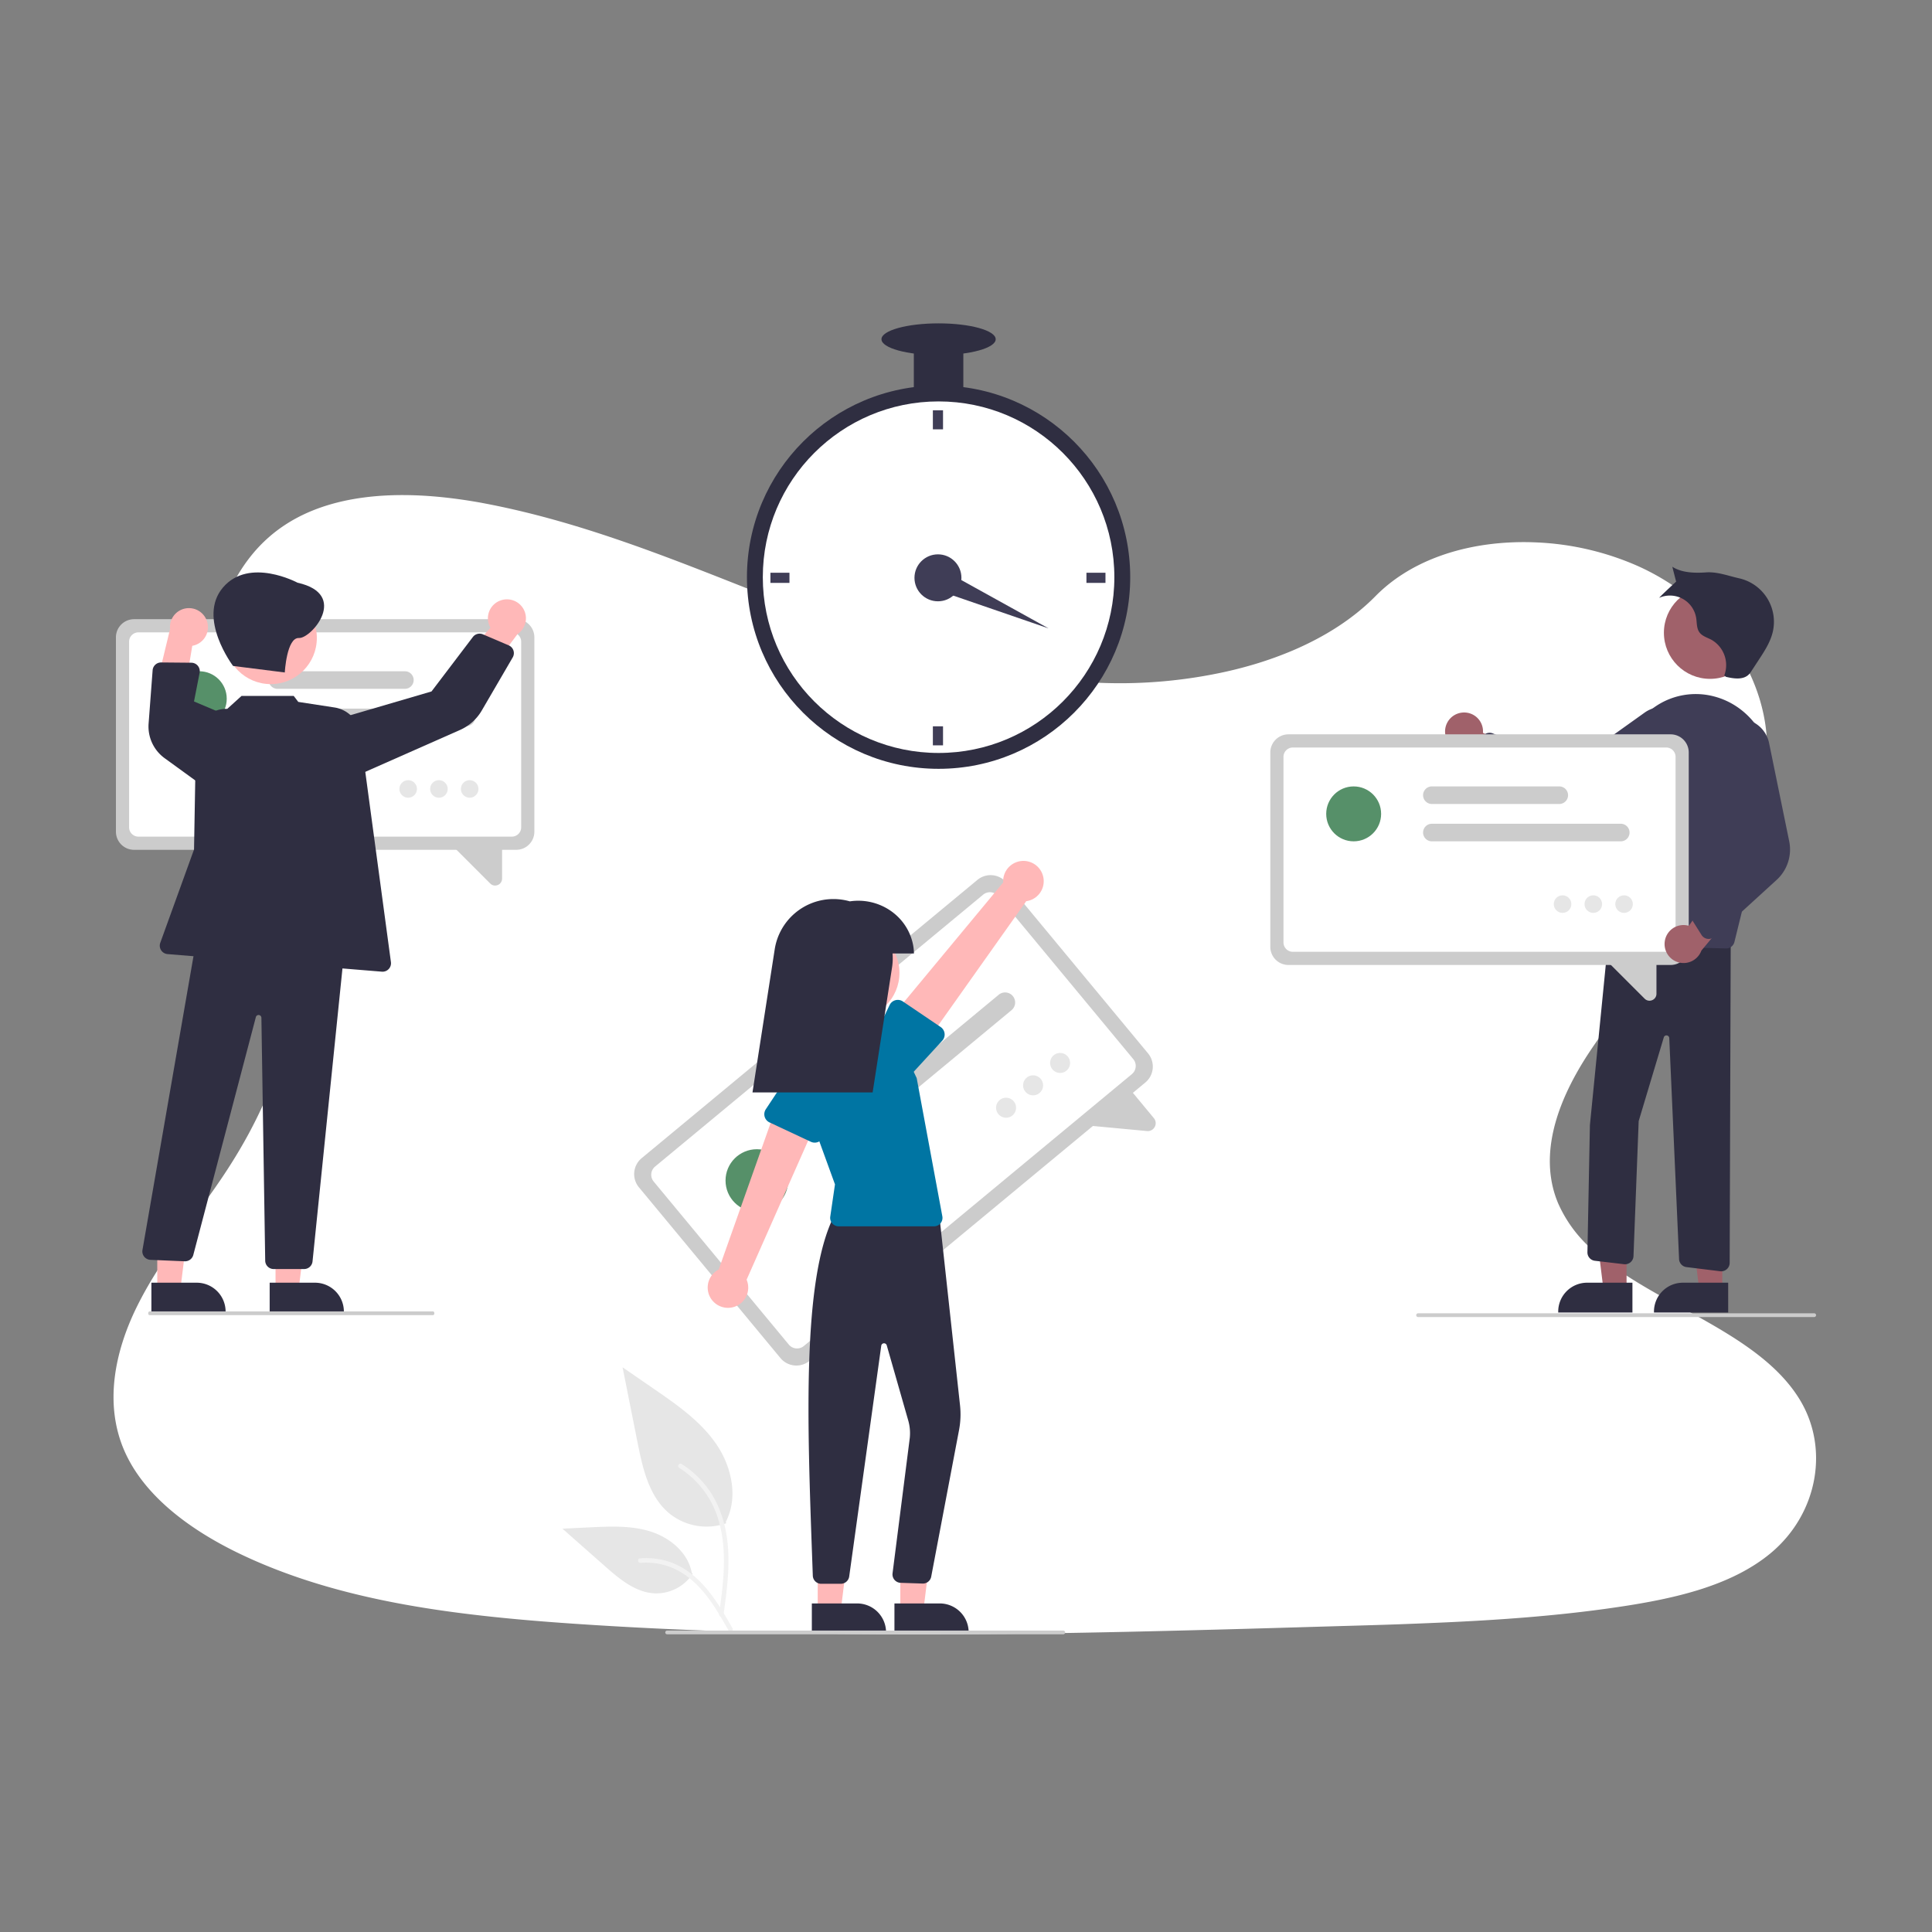 <svg xmlns="http://www.w3.org/2000/svg" xmlns:xlink="http://www.w3.org/1999/xlink" width="800" height="800" viewBox="0 0 800 800">
  <rect x="0" y="0" width="800" height="800" fill="#808080" stroke="none"/>
  <defs>
    <clipPath id="clip-_154">
      <rect width="800" height="800"/>
    </clipPath>
  </defs>
  <g id="_154" data-name="154" clip-path="url(#clip-_154)">
    <g id="Component_1_171" data-name="Component 1 – 171" transform="translate(47.023 205)">
      <path id="Path_168" data-name="Path 168" d="M798.2,560.6c-7.681,6.368-16.954,10.907-26.968,14.266q-2.186.747-4.434,1.4c-3.868,1.152-7.828,2.151-11.822,3.024-1.969.44-3.952.845-5.935,1.222-3.373.649-6.759,1.229-10.125,1.76-12.492,1.962-25.068,3.415-37.707,4.518q-5.845.517-11.7.929l-1.557.112-2.793.189-1.718.112c-2.612.175-5.223.328-7.828.475-10.439.587-20.893,1.013-31.346,1.4-7.681.265-15.285.489-22.924.7l-15.537.454-4.015.119-1.76.049q-6.9.209-13.812.4l-1.3.035-4.05.119-7.681.209-2.29.063-2.095.056c-48.761,1.313-97.557,2.269-146.289,1.857q-5.852-.042-11.7-.126c-36.185-.468-72.328-1.732-108.408-4.19-12.681-.866-25.445-1.913-38.14-3.359q-5.866-.663-11.7-1.445c-31.185-4.19-61.6-11.256-88.849-24.44-20.522-9.951-39.467-24.1-47.413-42.937-8.023-19.007-3.778-40.354,5.384-58.984s22.945-35.326,34.83-52.832c4.085-6.026,7.946-12.3,11.445-18.756.209-.391.426-.789.628-1.18q2.688-5.049,5.07-10.223h0q2.262-4.93,4.19-9.957.58-1.5,1.11-3c.042-.112.084-.223.119-.335s.091-.251.133-.377a129.277,129.277,0,0,0,5.265-19.461l.168-.922c.077-.44.154-.873.223-1.313s.133-.817.2-1.229h0a96.363,96.363,0,0,0,1.082-18.749v-.7a79.561,79.561,0,0,0-1.047-9.587h0c-.042-.272-.084-.538-.14-.8a75.079,75.079,0,0,0-3.68-13.337c-.07-.189-.147-.384-.223-.58a.784.784,0,0,0-.1-.258c-.524-1.334-1.082-2.653-1.7-3.973h0c-.1-.223-.209-.454-.314-.7h0c-.2-.426-.4-.852-.621-1.271h0q-1.473-3.01-3.282-5.942c-1.4-2.325-2.982-4.6-4.609-6.836l-.23-.314-.189-.265c-2.137-2.912-4.371-5.775-6.55-8.666-1.711-2.255-3.387-4.525-4.958-6.836l-.279-.419a69.654,69.654,0,0,1-5.083-8.749c-.293-.621-.58-1.243-.845-1.871-.475-1.1-.915-2.214-1.306-3.331-5.363-15.153-3.736-31.7-1.159-47.483,3.82-23.448,10.928-48.719,32.931-63.355,19.21-12.785,45.207-14.28,69.828-11.172,3.945.489,7.849,1.1,11.7,1.795l2.095.4c31.143,5.97,60.6,16.542,89.687,27.861,6.794,2.646,13.575,5.335,20.348,8.009Q384.373,165,392.32,168.1q9.182,3.575,18.5,6.983,5.824,2.137,11.7,4.19,9.42,3.275,18.965,6.222,6.759,2.095,13.589,3.945c21.647,5.893,43.852,9.978,66.581,10.767a203.394,203.394,0,0,0,51.54-4.776c3.945-.894,7.856-1.92,11.7-3.079a152.22,152.22,0,0,0,15.781-5.719c12.995-5.586,24.677-12.96,33.922-22.345l.077-.077c13.693-13.889,33.769-20.948,54.8-22.128a114.611,114.611,0,0,1,11.7-.063,116.1,116.1,0,0,1,42.372,9.916c33.266,15.083,54.78,47.015,53.16,78.905-2.353,46.422-47.106,82.055-73.808,122.667-1.885,2.863-3.68,5.817-5.349,8.833-.615,1.1-1.2,2.214-1.774,3.331-6.578,12.848-10.53,26.723-8.379,40.053a42.77,42.77,0,0,0,1.7,6.92c.328.985.7,1.969,1.11,2.947A54.81,54.81,0,0,0,724.093,434.6a94.977,94.977,0,0,0,8.54,6.941c24.915,18.113,61,29.537,76.943,54.284C822.913,516.348,817.983,544.174,798.2,560.6Z" transform="translate(-112.078 -122.422)" fill="#fff"/>
    </g>
    <g id="Group_340" data-name="Group 340" transform="translate(13.629 234.684)">
      <path id="Path_4486" data-name="Path 4486" d="M481.665,656.68a24.5,24.5,0,0,1-23.659-4.168c-8.287-6.955-10.885-18.414-13-29.024l-6.253-31.382,13.091,9.014c9.414,6.482,19.04,13.172,25.558,22.561s9.363,22.206,4.126,32.365" transform="translate(-194.589 -260.613)" fill="#e6e6e6"/>
      <path id="Path_4487" data-name="Path 4487" d="M487.145,706.093c1.325-9.651,2.687-19.426,1.758-29.18-.825-8.663-3.468-17.124-8.849-24.062a40.025,40.025,0,0,0-10.27-9.306c-1.027-.648-1.972.979-.95,1.625a38.054,38.054,0,0,1,15.052,18.161c3.277,8.335,3.8,17.421,3.239,26.275-.341,5.355-1.065,10.674-1.795,15.987a.975.975,0,0,0,.657,1.157A.946.946,0,0,0,487.145,706.093Z" transform="translate(-201.188 -272.032)" fill="#f2f2f2"/>
      <path id="Path_4488" data-name="Path 4488" d="M460.653,696.489a18.035,18.035,0,0,1-15.714,8.111c-7.955-.378-14.587-5.93-20.557-11.2l-17.658-15.59,11.686-.559c8.4-.4,17.025-.777,25.03,1.814s15.387,8.829,16.851,17.115" transform="translate(-187.458 -279.505)" fill="#e6e6e6"/>
      <path id="Path_4489" data-name="Path 4489" d="M486.13,722.847c-6.377-11.284-13.774-23.825-26.991-27.833a30.121,30.121,0,0,0-11.353-1.172c-1.205.1-.9,1.962.3,1.858a27.982,27.982,0,0,1,18.118,4.793c5.108,3.477,9.086,8.311,12.452,13.438,2.062,3.14,3.909,6.414,5.757,9.683C485,724.658,486.728,723.9,486.13,722.847Z" transform="translate(-196.429 -283.237)" fill="#f2f2f2"/>
      <path id="Path_4490" data-name="Path 4490" d="M656.592,415.805,517.559,531.038a8.572,8.572,0,0,1-12.056-1.129l-58.609-70.716a8.572,8.572,0,0,1,1.129-12.056L587.056,331.906a8.572,8.572,0,0,1,12.056,1.128l58.609,70.716A8.572,8.572,0,0,1,656.592,415.805Z" transform="translate(-195.963 -202.245)" fill="#ccc"/>
      <path id="Path_4491" data-name="Path 4491" d="M653.046,414.361,517.208,526.944a4.416,4.416,0,0,1-6.21-.581l-55.96-67.519a4.416,4.416,0,0,1,.581-6.211L591.457,340.05a4.416,4.416,0,0,1,6.211.581l55.96,67.519a4.416,4.416,0,0,1-.581,6.211Z" transform="translate(-197.989 -204.271)" fill="#fff"/>
      <path id="Path_4492" data-name="Path 4492" d="M710.1,460.994l-27.939-2.615,20-15.738,10.772,13a3.228,3.228,0,0,1,.375,3.623,3.324,3.324,0,0,1-.817,1.012A3.233,3.233,0,0,1,710.1,460.994Z" transform="translate(-248.78 -227.337)" fill="#ccc"/>
      <path id="Path_4493" data-name="Path 4493" d="M624.3,399.771l-68.718,56.954a4.151,4.151,0,0,1-5.3-6.392L619,393.378a4.151,4.151,0,0,1,5.3,6.392Z" transform="translate(-219.085 -216.156)" fill="#ccc"/>
      <path id="Path_4494" data-name="Path 4494" d="M587.443,406.151,541.1,444.561a4.151,4.151,0,0,1-5.3-6.392l46.345-38.411a4.151,4.151,0,0,1,5.3,6.392Z" transform="translate(-215.861 -217.577)" fill="#ccc"/>
      <circle id="Ellipse_1102" data-name="Ellipse 1102" cx="12.973" cy="12.973" r="12.973" transform="translate(286.8 241.184)" fill="#569069"/>
      <circle id="Ellipse_1103" data-name="Ellipse 1103" cx="4.151" cy="4.151" r="4.151" transform="translate(398.812 219.851)" fill="#e6e6e6"/>
      <circle id="Ellipse_1104" data-name="Ellipse 1104" cx="4.151" cy="4.151" r="4.151" transform="translate(409.999 210.579)" fill="#e6e6e6"/>
      <circle id="Ellipse_1105" data-name="Ellipse 1105" cx="4.151" cy="4.151" r="4.151" transform="translate(421.185 201.307)" fill="#e6e6e6"/>
      <path id="Path_4495" data-name="Path 4495" d="M461.2,545.686h9.531l4.534-36.76H461.2Z" transform="translate(-102.026 -113.305)" fill="#ffb8b8"/>
      <path id="Path_4496" data-name="Path 4496" d="M583.571,717.885H602.34A11.961,11.961,0,0,1,614.3,729.845v.388h-30.73Z" transform="translate(-226.83 -288.616)" fill="#2f2e41"/>
      <path id="Path_4497" data-name="Path 4497" d="M417.2,545.686h9.53l4.534-36.76H417.2Z" transform="translate(-92.23 -113.305)" fill="#ffb8b8"/>
      <path id="Path_4498" data-name="Path 4498" d="M539.571,717.885H558.34A11.961,11.961,0,0,1,570.3,729.845v.388h-30.73Z" transform="translate(-217.034 -288.616)" fill="#2f2e41"/>
      <path id="Path_4499" data-name="Path 4499" d="M551.168,663.333h0l-8.1,0a3.484,3.484,0,0,1-3.494-3.372l-.255-7.09c-2.049-56.7-4.167-115.333,8.953-141.686l.1-.207,43.439-1.572,8.721,80a34.691,34.691,0,0,1-.4,10.233L588.6,660.386a3.5,3.5,0,0,1-3.574,2.844l-9.1-.3a3.5,3.5,0,0,1-3.344-3.843l7.151-56.187a19.2,19.2,0,0,0-.649-7.217l-8.893-31.09a1.166,1.166,0,0,0-2.276.16l-13.274,95.559a3.512,3.512,0,0,1-3.465,3.017Z" transform="translate(-216.637 -242.2)" fill="#2f2e41"/>
      <circle id="Ellipse_1106" data-name="Ellipse 1106" cx="19.093" cy="19.093" r="19.093" transform="translate(320.633 149.036)" fill="#ffb8b8"/>
      <path id="Path_4500" data-name="Path 4500" d="M589.23,494.079H549.722a3.5,3.5,0,0,1-3.462-4l1.952-13.368-11.461-31.525a23.2,23.2,0,0,1,18.664-30.913h0a23.111,23.111,0,0,1,24.114,13.072l2.518,5.357,10.624,57.245a3.5,3.5,0,0,1-3.44,4.136Z" transform="translate(-216.096 -220.971)" fill="#0075a3"/>
      <path id="Path_4501" data-name="Path 4501" d="M494.41,535.674a8.351,8.351,0,0,0,5.787-11.423L530.982,454.7l-17.611-4.436-24.724,69.763a8.4,8.4,0,0,0,5.762,15.648Z" transform="translate(-204.676 -229.034)" fill="#ffb8b8"/>
      <path id="Path_4502" data-name="Path 4502" d="M533.537,461.9l-17.128-8.017a3.744,3.744,0,0,1-1.535-5.458l10.409-15.72a10.4,10.4,0,1,1,18.811,8.872l-5.383,18.006a3.745,3.745,0,0,1-5.175,2.318Z" transform="translate(-211.397 -223.796)" fill="#0075a3"/>
      <path id="Path_4503" data-name="Path 4503" d="M644.346,328.21a8.351,8.351,0,0,1-6.848,10.82l-43.975,62.061L580.7,388.236l47.259-56.961a8.4,8.4,0,0,1,16.391-3.065Z" transform="translate(-226.19 -200.548)" fill="#ffb8b8"/>
      <path id="Path_4504" data-name="Path 4504" d="M600.915,410.3a3.74,3.74,0,0,1-.96,2.967l-12.709,13.844a10.4,10.4,0,0,1-17.254-11.613l8.172-16.991a3.744,3.744,0,0,1,5.474-1.477L599.3,407.63A3.74,3.74,0,0,1,600.915,410.3Z" transform="translate(-223.412 -217.037)" fill="#0075a3"/>
      <path id="Path_4505" data-name="Path 4505" d="M574.808,365.218a19.632,19.632,0,0,0-.714-5.112c-3.076-11.367-14.432-18.189-25.828-16.477a24.642,24.642,0,0,0-6.816-.954h0a24.581,24.581,0,0,0-24.29,20.808l-9.205,59.261h49.751l8.033-51.714a24.7,24.7,0,0,0,.209-5.81Z" transform="translate(-209.996 -205.08)" fill="#2f2e41"/>
      <path id="Path_4506" data-name="Path 4506" d="M626.3,733.881H462.277a.777.777,0,0,1,0-1.555H626.3a.777.777,0,1,1,0,1.555Z" transform="translate(-199.653 -291.831)" fill="#ccc"/>
      <path id="Path_4507" data-name="Path 4507" d="M884.02,243.331a7.817,7.817,0,0,1,8.54,8.411l25.425,11.19-12.128,7.829-22.285-11.827a7.859,7.859,0,0,1,.447-15.6Z" transform="translate(-292.128 -182.955)" fill="#a0616a"/>
      <circle id="Ellipse_1107" data-name="Ellipse 1107" cx="19.093" cy="19.093" r="19.093" transform="translate(675.359 8.231)" fill="#a0616a"/>
      <path id="Path_4508" data-name="Path 4508" d="M844.022,374.836h-9.531l-4.534-36.76h14.066Z" transform="translate(-184.126 -75.268)" fill="#a0616a"/>
      <path id="Path_4509" data-name="Path 4509" d="M967.875,559.384h-30.73v-.389a11.961,11.961,0,0,1,11.961-11.961h18.769Z" transform="translate(-305.549 -250.578)" fill="#2f2e41"/>
      <path id="Path_4510" data-name="Path 4510" d="M895.022,374.836h-9.53l-4.534-36.76h14.066Z" transform="translate(-195.48 -75.268)" fill="#a0616a"/>
      <path id="Path_4511" data-name="Path 4511" d="M1018.879,559.384H988.15v-.389a11.961,11.961,0,0,1,11.961-11.961h18.769Z" transform="translate(-316.904 -250.578)" fill="#2f2e41"/>
      <path id="Path_4512" data-name="Path 4512" d="M1008.1,499.962a3.515,3.515,0,0,1-.427-.027l-13.951-1.717a3.493,3.493,0,0,1-3.066-3.292l-4.066-91.546a1.166,1.166,0,0,0-2.221-.43l-10.443,34.814-2.15,55.921a3.5,3.5,0,0,1-3.9,3.339L955.794,495.6a3.487,3.487,0,0,1-3.089-3.542l1.026-52.638,8.185-82.628.366.014,49.769,1.918-.448,137.75a3.5,3.5,0,0,1-3.5,3.487Z" transform="translate(-309.013 -208.224)" fill="#2f2e41"/>
      <path id="Path_4513" data-name="Path 4513" d="M1011.263,338.822h-.091l-50.124-1.313a3.5,3.5,0,0,1-3.375-3.968l9.632-70.889a34.307,34.307,0,0,1,14.521-23.937,29.692,29.692,0,0,1,24.182-4.312c17.5,4.433,27.991,23.22,23.4,41.878l-14.745,59.88a3.519,3.519,0,0,1-3.4,2.661Z" transform="translate(-310.112 -180.77)" fill="#3f3d56"/>
      <path id="Path_4514" data-name="Path 4514" d="M930.542,284.062a16.964,16.964,0,0,1-9.3-2.763l-29.231-19.177a3.5,3.5,0,0,1-.621-5.33l4.4-4.649a3.486,3.486,0,0,1,3.834-.845l32.651,13,30.246-21.6a12.558,12.558,0,1,1,12.785,21.516l-37.382,18.157a16.9,16.9,0,0,1-7.385,1.69Z" transform="translate(-295.149 -182.302)" fill="#3f3d56"/>
      <path id="Path_4515" data-name="Path 4515" d="M1018.582,211.256c3.257.769,7.187,1.359,9.515-1.045a9.725,9.725,0,0,0,1.1-1.469l3.044-4.647c2.331-3.56,4.7-7.212,5.691-11.351a18.455,18.455,0,0,0-13.92-22.29c-4.544-1.017-8.991-2.768-13.637-2.449s-10.094.214-13.993-2.332c.243,1.135,1.557,6.152,1.557,6.152s-5.862,5.378-7.038,6.719a11.012,11.012,0,0,1,15.332,8.3c.333,2.041.137,4.305,1.35,5.98,1.153,1.593,3.222,2.152,4.961,3.072a12.1,12.1,0,0,1,5.322,14.8Z" transform="translate(-317.517 -165.674)" fill="#2f2e41"/>
      <path id="Path_4516" data-name="Path 4516" d="M949.548,350.436H791.285a7.512,7.512,0,0,1-7.5-7.5v-80.5a7.512,7.512,0,0,1,7.5-7.5H949.548a7.512,7.512,0,0,1,7.5,7.5v80.5A7.512,7.512,0,0,1,949.548,350.436Z" transform="translate(-271.404 -185.546)" fill="#ccc"/>
      <path id="Path_4517" data-name="Path 4517" d="M949.291,346.542H794.667a3.87,3.87,0,0,1-3.866-3.866V265.819a3.87,3.87,0,0,1,3.866-3.866H949.291a3.87,3.87,0,0,1,3.866,3.866v76.858A3.87,3.87,0,0,1,949.291,346.542Z" transform="translate(-272.967 -187.109)" fill="#fff"/>
      <path id="Path_4518" data-name="Path 4518" d="M978.184,390.75l-17.39-17.39,22.295.564v14.795a2.829,2.829,0,0,1-1.774,2.655,2.916,2.916,0,0,1-1.118.226,2.834,2.834,0,0,1-2.013-.849Z" transform="translate(-310.814 -211.912)" fill="#ccc"/>
      <path id="Path_4519" data-name="Path 4519" d="M947.02,309.843H868.8a3.638,3.638,0,1,1,0-7.276H947.02a3.638,3.638,0,1,1,0,7.276Z" transform="translate(-289.522 -196.151)" fill="#ccc"/>
      <path id="Path_4520" data-name="Path 4520" d="M921.552,289.952H868.8a3.638,3.638,0,1,1,0-7.276h52.754a3.638,3.638,0,0,1,0,7.276Z" transform="translate(-289.522 -191.723)" fill="#ccc"/>
      <circle id="Ellipse_1108" data-name="Ellipse 1108" cx="11.369" cy="11.369" r="11.369" transform="translate(535.526 90.953)" fill="#569069"/>
      <circle id="Ellipse_1109" data-name="Ellipse 1109" cx="3.638" cy="3.638" r="3.638" transform="translate(629.754 136.048)" fill="#e6e6e6"/>
      <circle id="Ellipse_1110" data-name="Ellipse 1110" cx="3.638" cy="3.638" r="3.638" transform="translate(642.488 136.048)" fill="#e6e6e6"/>
      <circle id="Ellipse_1111" data-name="Ellipse 1111" cx="3.638" cy="3.638" r="3.638" transform="translate(655.221 136.048)" fill="#e6e6e6"/>
      <path id="Path_4521" data-name="Path 4521" d="M993.855,357.1a7.817,7.817,0,0,1,9.98-6.639l16.156-22.6,5.181,13.474-16.137,19.393a7.859,7.859,0,0,1-15.181-3.631Z" transform="translate(-318.163 -201.783)" fill="#a0616a"/>
      <path id="Path_4522" data-name="Path 4522" d="M1015.615,337.806a3.5,3.5,0,0,1-3.254-1.621l-3.414-5.417a3.482,3.482,0,0,1,.131-3.924l20.68-28.415-13.441-34.652a12.492,12.492,0,0,1,6.851-16.122h0a12.558,12.558,0,0,1,17.159,9.061l8.339,40.713a17.012,17.012,0,0,1-5.17,15.9L1017.679,336.9a3.488,3.488,0,0,1-2.064.9Z" transform="translate(-321.414 -183.708)" fill="#3f3d56"/>
      <path id="Path_4523" data-name="Path 4523" d="M1026.3,564.881H862.277a.777.777,0,1,1,0-1.555H1026.3a.777.777,0,1,1,0,1.555Z" transform="translate(-288.708 -254.206)" fill="#ccc"/>
      <path id="Path_4524" data-name="Path 4524" d="M334.642,289.1H176.379a7.512,7.512,0,0,1-7.5-7.5V201.1a7.512,7.512,0,0,1,7.5-7.5H334.642a7.512,7.512,0,0,1,7.5,7.5v80.5a7.512,7.512,0,0,1-7.5,7.5Z" transform="translate(-134.504 -171.89)" fill="#ccc"/>
      <path id="Path_4525" data-name="Path 4525" d="M334.385,285.2H179.761a3.87,3.87,0,0,1-3.866-3.866V204.481a3.87,3.87,0,0,1,3.866-3.866H334.385a3.87,3.87,0,0,1,3.866,3.866v76.858A3.87,3.87,0,0,1,334.385,285.2Z" transform="translate(-136.067 -173.453)" fill="#fff"/>
      <path id="Path_4526" data-name="Path 4526" d="M363.278,329.412l-17.39-17.39,22.295.564V327.38a2.829,2.829,0,0,1-1.774,2.655,2.914,2.914,0,0,1-1.118.226,2.834,2.834,0,0,1-2.013-.849Z" transform="translate(-173.914 -198.256)" fill="#ccc"/>
      <path id="Path_4527" data-name="Path 4527" d="M332.114,248.5H253.892a3.638,3.638,0,0,1,0-7.276h78.222a3.638,3.638,0,1,1,0,7.276Z" transform="translate(-152.622 -182.495)" fill="#ccc"/>
      <path id="Path_4528" data-name="Path 4528" d="M306.647,228.613H253.892a3.638,3.638,0,0,1,0-7.276h52.754a3.638,3.638,0,0,1,0,7.276Z" transform="translate(-152.622 -178.066)" fill="#ccc"/>
      <circle id="Ellipse_1112" data-name="Ellipse 1112" cx="11.369" cy="11.369" r="11.369" transform="translate(57.52 43.271)" fill="#569069"/>
      <circle id="Ellipse_1113" data-name="Ellipse 1113" cx="3.638" cy="3.638" r="3.638" transform="translate(151.748 88.365)" fill="#e6e6e6"/>
      <circle id="Ellipse_1114" data-name="Ellipse 1114" cx="3.638" cy="3.638" r="3.638" transform="translate(164.482 88.365)" fill="#e6e6e6"/>
      <circle id="Ellipse_1115" data-name="Ellipse 1115" cx="3.638" cy="3.638" r="3.638" transform="translate(177.216 88.365)" fill="#e6e6e6"/>
      <path id="Path_4529" data-name="Path 4529" d="M367.278,183.507a7.817,7.817,0,0,0-4.128,11.253l-18.206,20.981,14.31,1.9,15.095-20.215a7.859,7.859,0,0,0-7.071-13.916Z" transform="translate(-173.703 -169.536)" fill="#ffb8b8"/>
      <path id="Path_4530" data-name="Path 4530" d="M211.24,192.951a7.817,7.817,0,0,1-6.028,10.36l-4.531,27.407-10.594-9.806,5.926-24.523a7.859,7.859,0,0,1,15.226-3.439Z" transform="translate(-139.227 -170.58)" fill="#ffb8b8"/>
      <path id="Path_4531" data-name="Path 4531" d="M128.4,374.836h9.53l4.534-36.76H128.4Z" transform="translate(-27.933 -75.268)" fill="#ffb8b8"/>
      <path id="Path_4532" data-name="Path 4532" d="M250.772,547.035h18.769A11.961,11.961,0,0,1,281.5,558.995v.388h-30.73Z" transform="translate(-152.737 -250.578)" fill="#2f2e41"/>
      <path id="Path_4533" data-name="Path 4533" d="M65.4,374.836h9.53l4.534-36.76H65.4Z" transform="translate(-13.907 -75.268)" fill="#ffb8b8"/>
      <path id="Path_4534" data-name="Path 4534" d="M187.772,547.035h18.769A11.961,11.961,0,0,1,218.5,558.995v.388h-30.73Z" transform="translate(-138.711 -250.578)" fill="#2f2e41"/>
      <circle id="Ellipse_1116" data-name="Ellipse 1116" cx="19.093" cy="19.093" r="19.093" transform="translate(79.383 10.406)" fill="#ffb8b8"/>
      <path id="Path_4535" data-name="Path 4535" d="M233.825,497.779l-1.579-100.6a1.166,1.166,0,0,0-2.3-.252l-25.879,98.4a3.541,3.541,0,0,1-3.553,2.689l-14.218-.608a3.5,3.5,0,0,1-3.321-3.934l21.96-126.444.045-.357,61.165,2.894.4.018-13.116,128.4a3.513,3.513,0,0,1-3.488,3.238H237.322A3.512,3.512,0,0,1,233.825,497.779Z" transform="translate(-137.637 -210.423)" fill="#2f2e41"/>
      <path id="Path_4536" data-name="Path 4536" d="M284.2,348.658l-88.758-7.284a3.5,3.5,0,0,1-3-4.676l13.978-38.644.8-45.867a12.579,12.579,0,0,1,12.956-12.353l5.9-5.35h21.626l1.883,2.469,15.048,2.312a12.649,12.649,0,0,1,10.557,10.753l12.76,94.686a3.5,3.5,0,0,1-3.462,3.965C284.394,348.67,284.3,348.666,284.2,348.658Z" transform="translate(-139.704 -180.993)" fill="#2f2e41"/>
      <path id="Path_4537" data-name="Path 4537" d="M288.294,236.325l37.845-11.088,17.128-22.55a3.5,3.5,0,0,1,4.161-1.1l10.694,4.571a3.5,3.5,0,0,1,1.647,4.978l-12.8,21.965a19.588,19.588,0,0,1-9.059,8.1L293.4,260.879Z" transform="translate(-161.091 -173.606)" fill="#2f2e41"/>
      <path id="Path_4538" data-name="Path 4538" d="M192.963,256.327a16.22,16.22,0,0,1-6.688-14.44l1.661-22.005a3.507,3.507,0,0,1,3.488-3.235h.031l12.54.112a3.5,3.5,0,0,1,3.4,4.171L205.07,232.8l16.6,7.016-13.983,27.2Z" transform="translate(-138.367 -177.022)" fill="#2f2e41"/>
      <path id="Path_4539" data-name="Path 4539" d="M255.66,172.952s-19.967-10.751-30.85,1.937,4.146,32.531,4.146,32.531l21.415,2.7s.777-14.557,5.876-14.275S277.181,177.76,255.66,172.952Z" transform="translate(-146.077 -166.347)" fill="#2f2e41"/>
      <path id="Path_4540" data-name="Path 4540" d="M243.434,563.881H126.056c-.307,0-.556-.348-.556-.777s.249-.777.556-.777H243.434c.307,0,.556.348.556.777S243.741,563.881,243.434,563.881Z" transform="translate(-77.759 -253.983)" fill="#ccc"/>
    </g>
    <g id="Group_308" data-name="Group 308" transform="translate(309.294 133.898)">
      <circle id="Ellipse_845" data-name="Ellipse 845" cx="79.353" cy="79.353" r="79.353" transform="translate(0 25.75)" fill="#2f2e41"/>
      <circle id="Ellipse_846" data-name="Ellipse 846" cx="72.784" cy="72.784" r="72.784" transform="translate(6.569 32.319)" fill="#fff"/>
      <circle id="Ellipse_847" data-name="Ellipse 847" cx="9.722" cy="9.722" r="9.722" transform="translate(69.368 95.644)" fill="#3f3d56"/>
      <rect id="Rectangle_457" data-name="Rectangle 457" width="4.204" height="7.883" transform="translate(76.988 35.998)" fill="#3f3d56"/>
      <rect id="Rectangle_458" data-name="Rectangle 458" width="4.204" height="7.883" transform="translate(76.988 166.851)" fill="#3f3d56"/>
      <rect id="Rectangle_459" data-name="Rectangle 459" width="4.204" height="7.883" transform="translate(17.605 103.264) rotate(90)" fill="#3f3d56"/>
      <rect id="Rectangle_460" data-name="Rectangle 460" width="4.204" height="7.883" transform="translate(148.458 103.264) rotate(90)" fill="#3f3d56"/>
      <path id="Path_3832" data-name="Path 3832" d="M450.924,312.708l3.593-8.215,45.019,24.933Z" transform="translate(-374.636 -203.122)" fill="#3f3d56"/>
      <rect id="Rectangle_461" data-name="Rectangle 461" width="20.495" height="23.648" transform="translate(69.105 6.569)" fill="#2f2e41"/>
      <ellipse id="Ellipse_848" data-name="Ellipse 848" cx="23.648" cy="6.569" rx="23.648" ry="6.569" transform="translate(55.705 0)" fill="#2f2e41"/>
    </g>
  </g>
</svg>

